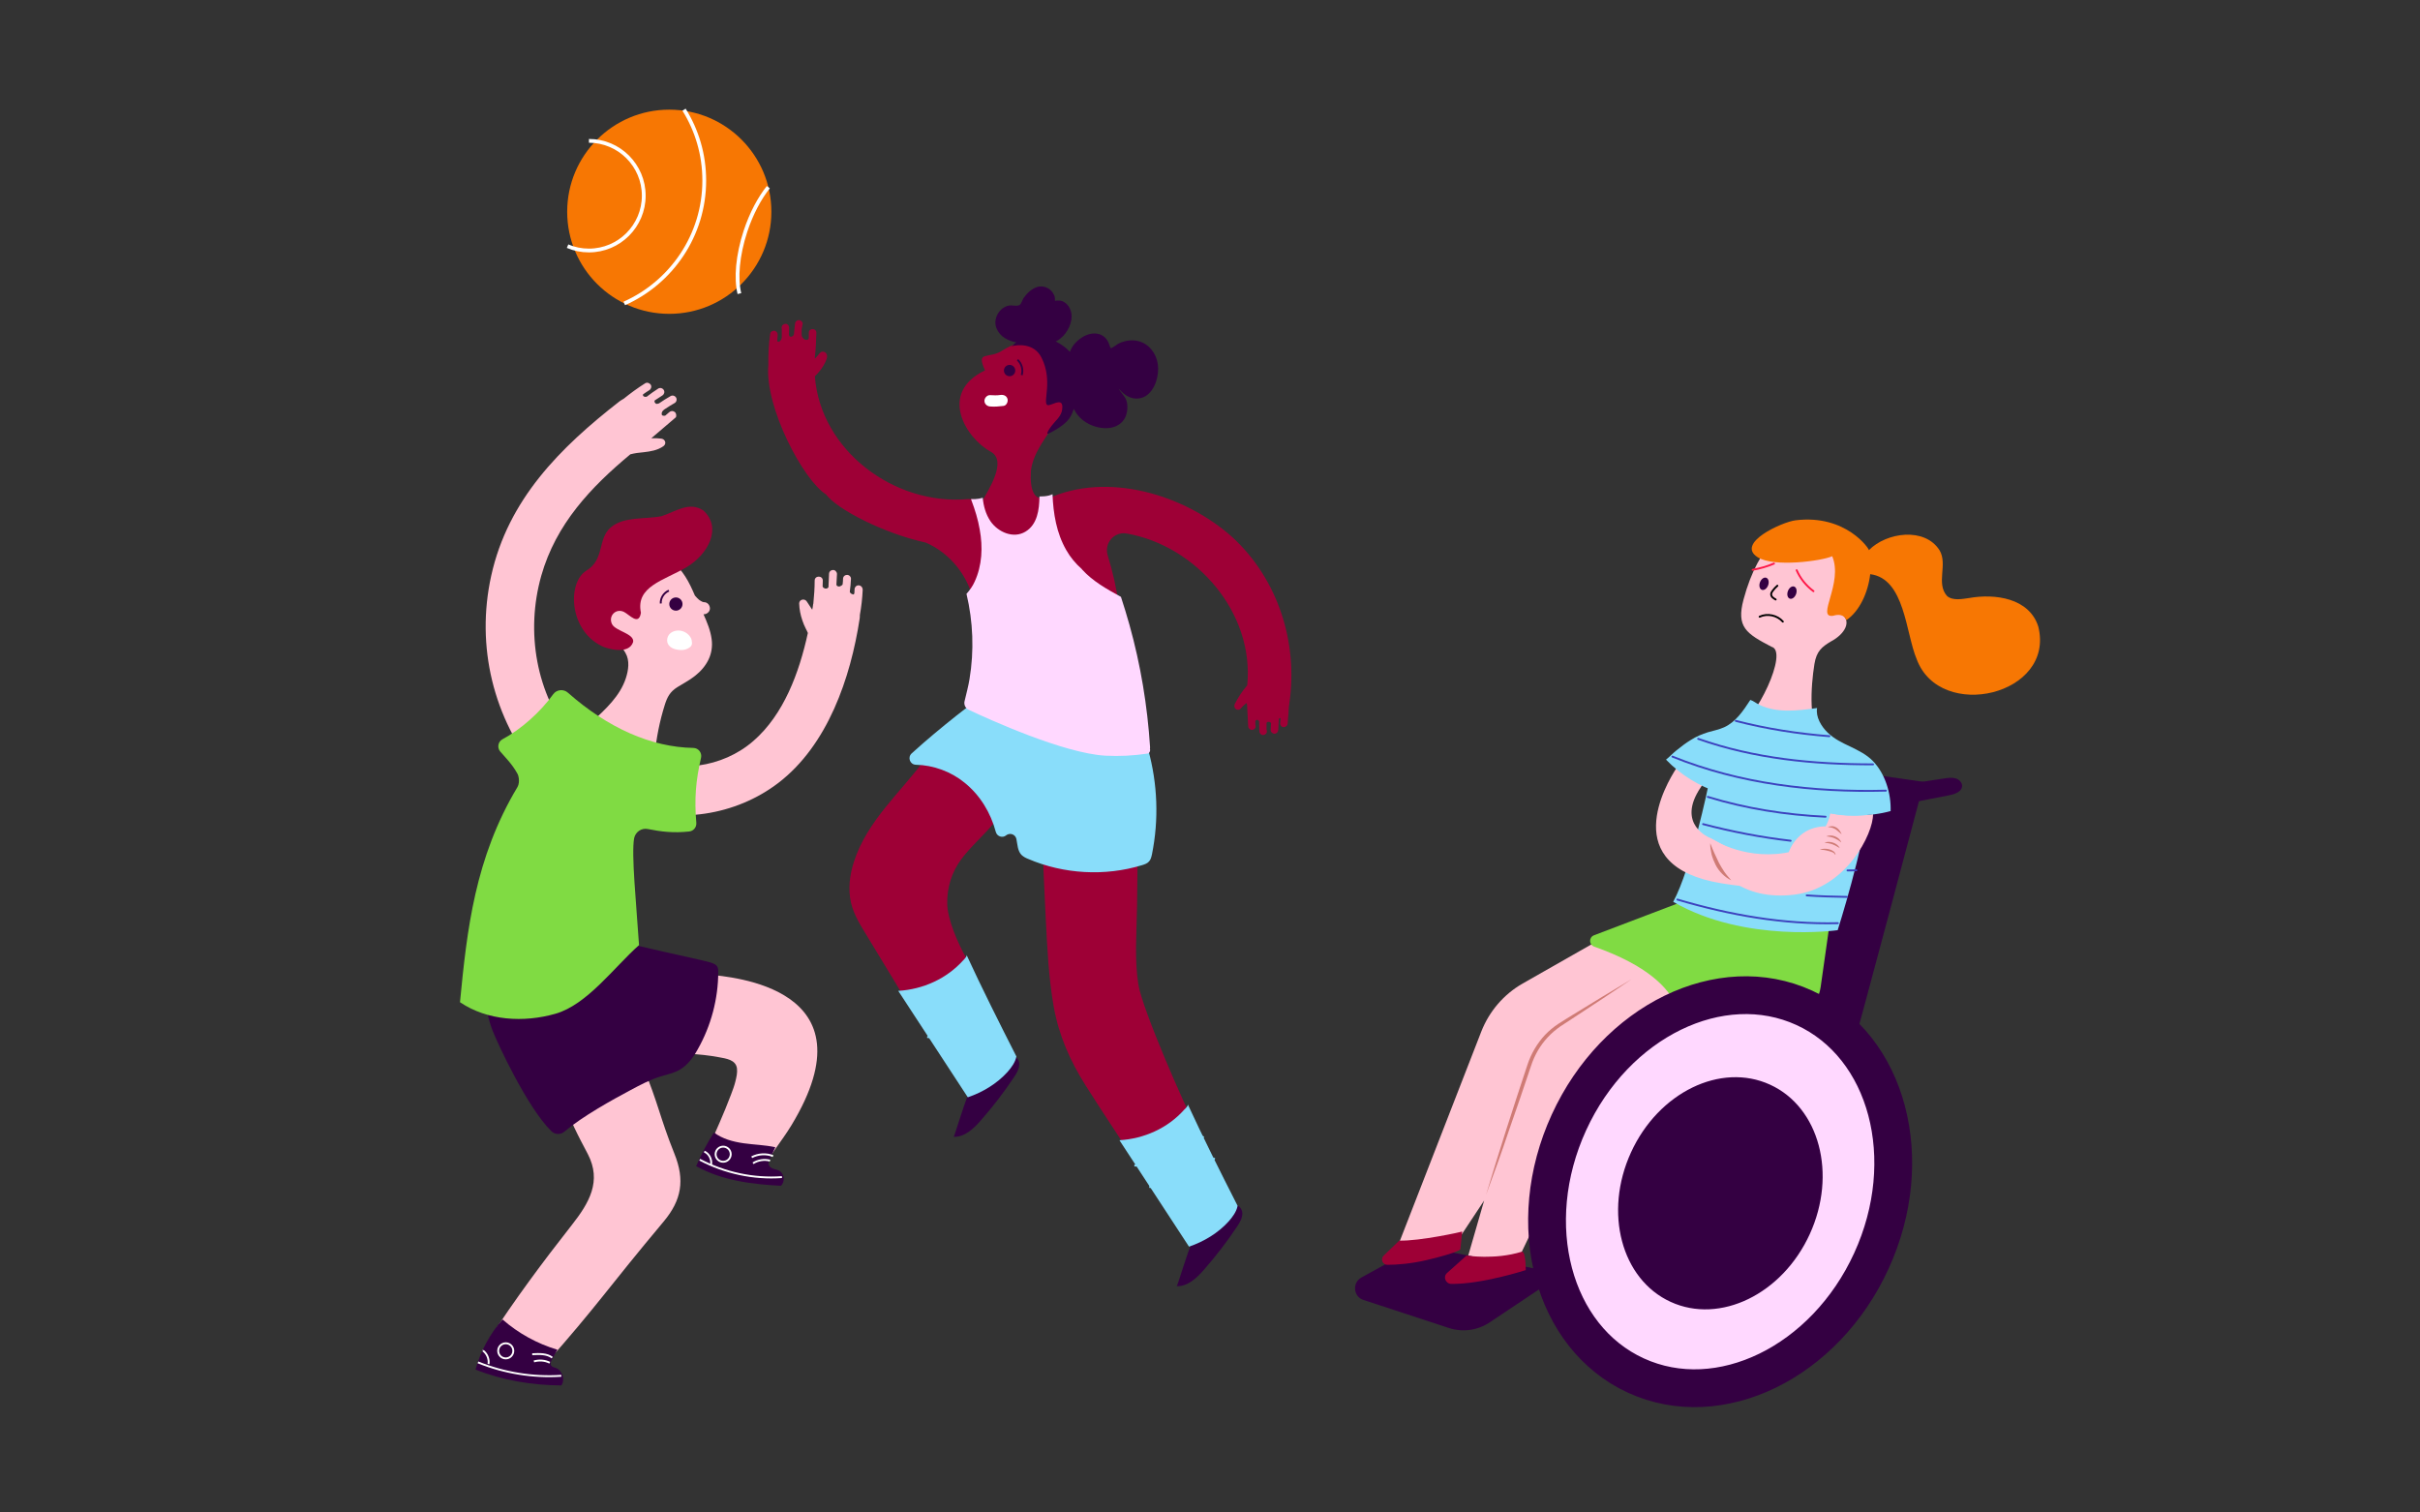 <?xml version="1.0" encoding="utf-8"?>
<!-- Generator: Adobe Illustrator 24.1.3, SVG Export Plug-In . SVG Version: 6.00 Build 0)  -->
<svg version="1.1" id="Layer_1" xmlns="http://www.w3.org/2000/svg" xmlns:xlink="http://www.w3.org/1999/xlink" x="0px" y="0px"
	 viewBox="0 0 1280 800" style="enable-background:new 0 0 1280 800;" xml:space="preserve">
<rect x="0" y="0" width="1280" height="800" fill="#333333" stroke="none"/>
<style type="text/css">
	.st0{fill:#340042;}
	.st1{fill:#FFC5D3;}
	.st2{fill:#80DB43;}
	.st3{fill:#CF7B75;}
	.st4{fill:#89DDFA;}
	.st5{fill:#9E0036;}
	.st6{fill:#FFD8FF;stroke:#340042;stroke-width:19.999;stroke-miterlimit:9.999;}
	.st7{fill:#F77703;}
	.st8{fill:none;stroke:#000000;stroke-linecap:round;stroke-linejoin:round;stroke-miterlimit:10;}
	.st9{fill:none;stroke:#FF1747;stroke-linecap:round;stroke-linejoin:round;stroke-miterlimit:10;}
	.st10{fill:none;stroke:#3C41BE;stroke-linecap:round;stroke-linejoin:round;stroke-miterlimit:10;}
	.st11{fill:#FFFFFF;}
	.st12{fill:#FFD8FF;}
	.st13{fill:none;stroke:#340042;stroke-miterlimit:10;}
	.st14{fill:none;stroke:#89DDFA;stroke-miterlimit:10;}
	.st15{fill:none;stroke:#FFFFFF;stroke-miterlimit:10;}
	.st16{fill:none;stroke:#FFFFFF;stroke-width:2;stroke-miterlimit:10;}
</style>
<g id="Camada_1">
	<g>
		<path class="st0" d="M980,554c1-2,37.7-140.4,37.7-140.4l-22.8-3.3l-46.1,121.3L980,554z"/>
		<path class="st1" d="M739,660l44.5-114.4c4.2-10.7,11.9-19.7,21.9-25.4l39-22.2l51.1,15.9l-0.1,43.2L839,591l-35,73l-27.9,1.8
			L785,635l-13.1,19.8L739,660z"/>
		<path class="st0" d="M826.7,673.9L750.4,659l-30.3,16.7c-5,2.8-4.3,10.2,1.1,11.9l45.1,14.8c7.3,2.4,15.3,1.3,21.7-3
			C801.9,690.1,825.1,674.5,826.7,673.9z"/>
		<path class="st2" d="M843.2,500.7c-2.8-1-2.9-4.9-0.1-6L887,478c0,0,2.2-3.2,7-12s74.4,18,74.4,18s-3.1,21.8-5.4,38
			c-2.2,14.8-18,24-18,24l-57.3,2.4C887.7,548.4,899.7,520.6,843.2,500.7z"/>
		<g>
			<path class="st3" d="M786,632c3.5-11.5,7-23,10.7-34.5s7.4-22.9,11.2-34.3c1.9-5.8,5.1-11.3,9.3-15.8c2.1-2.2,4.5-4.2,7.1-5.9
				s5.1-3.2,7.7-4.8c10.2-6.3,20.6-12.6,30.9-18.7c-10,6.8-20,13.4-30.1,20l-7.5,4.9c-2.4,1.7-4.7,3.6-6.7,5.8
				c-4,4.3-7,9.5-8.8,15.1c-3.8,11.4-7.7,22.8-11.7,34.2C794.3,609.4,790.2,620.7,786,632z"/>
		</g>
		<path class="st4" d="M903.7,415c0,0-9,44.1-18.7,62c38,22,87,15,87,15s14-44,16-67C989.9,403.1,903.7,415,903.7,415z"/>
		<path class="st5" d="M740.1,656.2l-8.2,7.9c-1.9,1.8-0.6,5,2,4.9c5.1,0,12.7-0.6,21.1-2.6c15.5-3.7,17.4-5.5,17.4-5.5l1-9.5
			C773.5,651.5,751.1,656.5,740.1,656.2z"/>
		<path class="st5" d="M775.7,664.1l-10.3,9.2c-2.3,2-0.8,5.7,2.2,5.8c16.3,0.2,39.4-7.3,39.4-7.3s0.1-10.5-2.2-9.7
			C790.6,666.5,775.7,664.1,775.7,664.1z"/>
		
			<ellipse transform="matrix(0.416 -0.909 0.909 0.416 -42.023 1195.596)" class="st6" cx="910.4" cy="630.5" rx="107" ry="88"/>
		
			<ellipse transform="matrix(0.416 -0.909 0.909 0.416 -42.758 1196.144)" class="st0" cx="910.5" cy="631.4" rx="63.2" ry="52"/>
		<path class="st0" d="M995.3,427.6c12-2.3,23.9-4.7,35.9-7c2.9-0.6,6.5-1.9,6.6-4.8c0.1-1.9-1.6-3.6-3.5-4.1
			c-1.8-0.5-3.8-0.3-5.7,0c-13,2-26,4-39.1,6C991.6,420.8,993.2,424.4,995.3,427.6z"/>
		<path class="st1" d="M963,451.2c1.7,0.9,3.2,2.2,4.1,3.9"/>
		<g>
			<path class="st3" d="M946.2,450.7c1.8-0.9,3.9-1,5.9-0.6s3.8,1.2,5.6,1.9c1.8,0.7,3.6,1.5,5.5,1.7c1.9,0.3,3.8,0.2,5.6-0.7
				c-1.5,1.3-3.7,1.7-5.7,1.5c-2-0.1-4-0.9-5.8-1.6c-1.8-0.8-3.6-1.5-5.4-2C950,450.4,948.1,450.2,946.2,450.7z"/>
		</g>
		<path class="st1" d="M973.5,324.2c-1.1-0.7-2.5-0.7-3.8-0.6c17.5-55.2-31.5-66.5-47.5-6.5c-3.9,14.6,1.4,18,14.8,25
			c9.2,2.3-8,38.6-19.3,44.3c-2.5,1.3,3.1,17.5,9.1,17c8.7,2.6,29.6-1.1,35.7-8.5c1.2-0.4,2.6-2,1.4-3.2c-7.6-7.6-6.1-28.6-4.2-40.5
			c1.1-6.8,4-9.1,8.7-11.9C975.6,335.5,980,328.6,973.5,324.2z"/>
		<path class="st7" d="M1078.1,331.4c-4.8-15.1-22.9-17.5-36.5-15.1c-3.6,0.5-8.8,1.6-11.8-1.1c-5.9-6.7,0.5-16.7-3.9-24.1
			c-7.8-12.4-28.1-9.6-37.4-0.1c0.4-0.4-12-19.1-38.8-15.8c-7.1,0.9-31.7,12-20.1,19.5c8.5,5.5,34.1,2,39.5-0.5
			c6,14.3-8.8,32.9,0.5,31.5c2.9-0.9,5.7-0.7,7,2.3c7-4.7,11.5-14.7,12.6-24.3c18.4,2.3,18.7,31.1,24.6,45
			C1026.2,382,1087.2,367.7,1078.1,331.4z"/>
		<path class="st1" d="M904.5,443.2c0,0-18.3-7-4.9-26.8c0.6-0.9,0.8-1.4,1.5-2.1c-0.4-0.1-0.8-0.3-1.1-0.5
			c-1.7-0.7-3.3-1.6-4.8-2.5c-2.7-1.5-5.5-2.8-7.9-4.7c-0.4-0.2-0.6-0.3-0.6-0.3c-5.4,8.3-31.3,51.9,23.8,60.9
			C971.3,477.2,904.5,443.2,904.5,443.2z"/>
		<path class="st1" d="M904.5,443.2c0,0,16.6,11.5,39.2,8c22.6-3.5,24.4-21.3,24.4-21.3s7.4,3,22.6,0.7
			c0.2,10.3-14.2,39.2-41.5,42.6S904.6,461.2,904.5,443.2z"/>
		
			<ellipse transform="matrix(0.346 -0.938 0.938 0.346 320.824 1077.294)" class="st0" cx="933.1" cy="308.5" rx="3.4" ry="2.3"/>
		
			<ellipse transform="matrix(0.346 -0.938 0.938 0.346 326.098 1094.115)" class="st0" cx="947.8" cy="313.2" rx="3.4" ry="2.3"/>
		<path class="st8" d="M940.1,309.8c-0.9,0.8-1.8,1.7-2.5,2.7c-0.4,0.5-0.8,1.2-0.8,1.8c0,0.6,0.3,1.3,0.8,1.7s1,0.8,1.6,1.1"/>
		<path class="st8" d="M930.7,326.2c4.1-1.9,9.3-0.8,12.3,2.6"/>
		<path class="st9" d="M927,301.4c3.9-0.7,7.7-1.8,11.3-3.3"/>
		<path class="st9" d="M950.3,301.6c1.9,4.4,5,8.2,8.9,11.1"/>
		<circle class="st1" cx="952" cy="326" r="5"/>
		<g>
			<path class="st3" d="M904.6,446c0.7,1.8,1.4,3.6,2.2,5.3c0.8,1.7,1.6,3.4,2.4,5.1c0.9,1.6,1.8,3.2,2.9,4.8s2.3,2.9,3.6,4.4
				c-1.8-0.8-3.4-2-4.8-3.4c-1.4-1.4-2.6-3-3.5-4.8s-1.6-3.6-2.1-5.5C904.9,449.9,904.5,448,904.6,446z"/>
		</g>
		<path class="st4" d="M963.7,429.5c11.2,2.5,25.2,2.6,36.3-0.5c0.3-9.4-2.9-19.8-9.4-26.5c-3.3-3.4-7.6-5.5-11.9-7.6
			c-4.3-2-8.6-4.1-12-7.4s-6.4-8.3-5.6-13c-10.2,1.4-21.2,2.8-30.5-1.7c-1.7-0.8-3-2-4.8-2.6c-3.7,5.7-7.7,11.7-13.9,14.5
			c-2.7,1.2-5.7,1.8-8.5,2.6c-3.2,1-6.3,2.3-9.1,4.1c-2.7,1.6-5.2,3.6-7.7,5.6c-2.1,1.7-3.3,3.1-5.4,4.8c7.7,8,17.4,14,27.9,17.4
			c13.9,4.5,27.7,7.6,42.2,9.5c3.6,0.5,7.2,0.9,10.8,1.4C962.8,430.3,964,430,963.7,429.5z"/>
		<path class="st1" d="M966,437.1c-4.3-0.1-8.8,1.1-12.4,3.7c-3.4,2.5-5.9,5.8-7.4,9.7c-0.2,0.5-0.1,1.1,0.1,1.6
			c0.2,0.9,0.9,1.8,1.8,2c1.4,0.3,2.6-0.4,3.1-1.8c0,0,0.1-0.4,0.2-0.4c0.1-0.1,0.1-0.3,0.2-0.4c0,0,0-0.1,0.1-0.1
			c0.7,0.3,1.5,0.3,2.1-0.2c1.5-1.1,3.1-2.2,4.7-3.1c0.8-0.5,1.7-0.9,2.5-1.3c0.4-0.2,0.8-0.4,1.3-0.6h0.1c0,0,0,0,0.1,0
			c0.2-0.1,0.4-0.2,0.7-0.3c0.6-0.3,1.1-0.5,1.5-1.1c0.3-0.5,0.5-1.3,0.3-1.9c0-0.1-0.1-0.2-0.2-0.4c0.1,0,0.2,0,0.3,0
			c0.4,0,0.7-0.1,1-0.3c0,0,0,0,0.1,0c1.3,0,2.5-1.2,2.5-2.5C968.5,438.2,967.3,437.1,966,437.1z"/>
		<g>
			<path class="st3" d="M962.5,449.4c1.5-0.6,3.3-0.6,4.9-0.2c0.8,0.2,1.6,0.5,2.3,1c0.4,0.3,0.7,0.6,0.9,1c0.1,0.2,0.2,0.4,0.2,0.6
				c0,0.1,0,0.2,0,0.2l0,0v-0.1c0-0.1,0.1,0,0.1,0.1c0,0,0,0.1-0.1,0.1h-0.1c-0.1-0.1-0.2-0.2-0.2-0.3c-0.1-0.2-0.2-0.3-0.3-0.4
				c-0.3-0.3-0.6-0.4-0.9-0.6c-0.7-0.3-1.4-0.5-2.2-0.7s-1.5-0.4-2.3-0.5C964.1,449.5,963.3,449.5,962.5,449.4z"/>
		</g>
		<g>
			<path class="st3" d="M965,445.7c1.4-0.6,3.1-0.5,4.6,0s2.8,1.5,3.5,2.9c-1.3-0.8-2.5-1.5-3.8-2
				C967.9,446.1,966.5,445.9,965,445.7z"/>
		</g>
		<g>
			<path class="st3" d="M966,442.4c1.4-0.7,3.2-0.6,4.6,0c1.5,0.6,2.8,1.7,3.3,3.2c-1.2-1-2.4-1.7-3.7-2.3
				C968.9,442.8,967.5,442.5,966,442.4z"/>
		</g>
		<g>
			<path class="st3" d="M966.8,437.3c0.8-0.1,1.4-0.3,2.2-0.3s1.6,0.3,2.3,0.7c0.7,0.4,1.3,1,1.7,1.6c0.5,0.6,0.8,1.3,1.1,2
				c-1.2-0.9-2.2-2-3.3-2.7c-0.6-0.4-1.2-0.6-1.8-0.8C968.3,437.6,967.5,437.6,966.8,437.3z"/>
		</g>
		<g>
			<path class="st10" d="M918.1,381.3c16.2,4.2,32.8,6.8,49.5,8.1"/>
			<path class="st10" d="M898.2,390.8c29.9,10.5,60.8,13.5,92.5,13.5"/>
			<path class="st10" d="M884.6,400.2c35.6,14.4,74.5,19,112.9,18"/>
			<path class="st10" d="M903.3,421.5c20.2,6.2,41.3,9.5,62.3,10.5"/>
			<path class="st10" d="M900.8,435.9c15.2,4,30.7,7,46.3,8.8"/>
			<path class="st10" d="M977.2,460.4c1.5,0,3.1,0,4.7-0.1"/>
			<path class="st10" d="M955.6,473.6c7.1,0.5,14.2,0.7,21.3,0.8"/>
			<path class="st10" d="M887.2,475.8C915,484,943,489,972.1,488.3"/>
		</g>
	</g>
	<g>
		<path class="st5" d="M526.4,434.5c4-5.1,5-12,0-17c-0.6-0.6-1.4-1.2-2.2-1.7c0-3-1.1-5.9-3.4-8.2c-2.3-2.3-5.7-3.5-9-3.5
			c-0.9-3.1-2.9-6-5.6-7.5c-6.1-3.6-12.6-0.9-16.4,4.3c-13.3,18.2-31.1,33-38.2,55.1c-2.2,6.9-3.1,14.3-1.5,21.4
			c1.5,6.7,5.5,12.7,9,18.5c7.3,12,14.6,24.1,21.9,36.1c4.2,7,12,6.9,17.3,3.3c4.8,13.3,24.5,11,20.8-3.5c-2.4-9.4-3.3-16.6-8-25
			c-4.2-7.4-10-20.3-10.1-29c-0.1-8.3,2.3-16.2,7.2-23C513.5,447.6,520.7,441.6,526.4,434.5z"/>
		<path class="st5" d="M633,597c-6-11-28.8-63.1-30.9-76.3c-2.1-13.3-0.9-27.4-0.7-40.9c0.2-14.4,0.3-28.7,0.5-43.1
			c0.1-8.6-7.4-12.5-14-11.4c-1.8-1.2-4-1.9-6.4-1.9c-4.2,0-7.9,2.2-10,5.5c-2.1-2.3-5.1-3.8-8.6-3.8c-6.3,0-12.3,5.5-12,12
			c0.7,16,1.4,32.1,2.2,48.1c0.8,15.9,1.5,31.9,4.3,47.6c2.7,15,8.7,28.5,16.8,41.3c8.6,13.7,17.7,27.1,26.5,40.7
			c3.5,5.4,10.6,7.7,16.4,4.3c3.2-1.9,5.4-5.5,5.9-9.2C628.6,607.2,636.9,604.2,633,597z"/>
		<path class="st5" d="M651.9,284.2c-25.3-22.7-66.4-35-98-20.3c-0.2-0.2-0.5-0.3-0.8-0.5c-6.1,1.5-8.5-4.2-7.8-14.5
			c2.3-20,32.1-36,17.1-60.3c-7.7-11.3-21.7-9.8-31.9-3.4c-7.6,5.2-14.5-0.3-9.5,10.7c-25,12-10,36,3,43c8.9,4.8-1,20-5.2,27.4
			c1.2-2.1-4.4-2.4-7-2.3c-39,3.4-77.9-25.9-80.8-65c0.7-0.6,1.4-1.4,2-2.1c1-1.1,1.9-2.4,2.6-3.6s1.5-2.7,1.8-4.2
			c0.3-1.4-0.5-3.1-2.2-3.1c-1.3,0-1.9,1.1-2.6,2c-0.5,0.6-1.1,1.1-1.6,1.7c0-0.3,0-0.6,0-0.9c0.5-3.9,0.7-8.9,0.8-12.8
			c0-2.6-4-2.6-4,0c0,0.6,0,2.2,0,2.7c0,0.1-0.1,0.3-0.1,0.4c0,0,0,0.1-0.1,0.1l0,0c0,0,0,0,0,0.1c-0.1,0.1-0.2,0.2-0.3,0.3
			c0,0,0,0-0.1,0.1l0,0c-0.6,0.1-1.2,0.1-1.7-0.2c-0.9-0.5-1.5-1.5-1.5-2.5c0-0.1,0-0.3,0-0.4l0,0v-2.5c0.2-0.9,0.3-1.7,0.5-2.5
			c0.4-1.1-0.9-2.3-2-2.3c-1.2,0.1-1.9,0.9-2,2c-0.2,1.9-0.4,3.8-0.6,5.7c-0.3,0.5-0.6,0.9-1.1,1c-0.1,0-0.2,0.1-0.4,0.1
			c-0.2,0-0.4,0-0.6-0.1c-0.1-0.1-0.2-0.2-0.3-0.3c0,0,0-0.1-0.1-0.1l0,0c0,0,0,0,0-0.1v-0.1v-0.1c0-0.1,0-0.2-0.1-0.2
			c0-1.3,0.1-2.5,0.1-3.8c0-1.1-0.9-2.1-2-2c-1.3,0.1-2.3,1.2-1.9,2.6c0,1.6,0,3.1,0,4.7c-0.1,0.4-0.2,0.8-0.4,1.1
			c-0.2,0.4-0.5,0.7-0.8,0.9c-0.2,0.1-0.4,0.1-0.5,0.1s-0.1,0-0.2,0l0,0l0,0c-0.1,0-0.2,0-0.3-0.1c-0.1-0.1-0.1-0.1-0.2-0.1l0,0l0,0
			v-0.1c0.1-0.6,0.1-2.3,0.2-2.9c0.2-1.1-0.3-2.1-1.4-2.5c-0.9-0.3-2.3,0.3-2.5,1.4c-0.8,5.2-1.1,11.5-1,16.7
			c-2,22.1,18.4,60.8,30.5,68.4c6,8.1,31.1,20.8,52.8,25.5c13.4,5.8,23.3,18.7,25.6,33c0.2,1,1.3,1.5,2.2,1.4c0.1,0,0.2,0.1,0.3,0.1
			c10.2,2.6,20.7,3.9,31.2,4.6c5.3,0.4,10.7,0.6,16,0.9c4.9,0.2,9.9,0.4,14.8-0.2c2.7-0.4,5.4-1,8-2c1.2-0.5,2.2-1.1,2.6-2.4v-0.1
			c0.8-0.3,1.5-1,1.4-1.9c-1.2-9-3.2-17.9-5.9-26.6c-2-6.5,3.4-12.8,10.1-11.6c36.7,6.5,67.5,41.8,63.7,80.3c-2.6,3-4.8,6.3-6.6,9.9
			c-0.4,0.9-0.3,1.9,0.5,2.6c0.7,0.6,2,0.6,2.6-0.2c0.8-1,1.8-1.9,2.8-2.7c0.1,0,0.1-0.1,0.2-0.1c0,0,0.1-0.1,0.2-0.1
			c0,0.3,0.1,0.6,0.2,0.8c0.2,3.8,0.4,7.6,0.6,11.4c0,1,0.9,2,2,2c1.2-0.1,2.4-1.2,1.8-2.6c0-0.7,0-1.3,0-2l0,0v-0.1
			c0-0.1,0.1-0.1,0.1-0.2l0,0l0,0c0,0,0-0.1,0.1-0.1c0-0.1,0.1-0.1,0.2-0.2h0.1c0,0,0.1,0,0.1-0.1h0.1c-0.1,0,0,0,0,0h0.1h0.1
			c0,0,0,0,0.1,0h0.1c-0.1,0,0,0,0,0h0.1l0,0l0,0c0,0,0.1,0,0.1,0.1c0,0,0.1,0.1,0.1,0s0,0,0.1,0l0.1,0.1c0,0,0,0,0.1,0.1
			c0,0.1,0.1,0.1,0.1,0.2c0,0,0,0.1,0.1,0.1c0-0.1,0,0,0,0c0,0.1,0.1,0.2,0.1,0.3c0,0.3,0,0.6,0,0.9c0,1.4,0.1,2.8,0.1,4.2
			c0,1,0.9,2,2,2c1.3-0.1,2.5-1.3,1.8-2.9c0-1.2,0-2.2,0-3.4l0.1-0.2c0-0.1,0.1-0.1,0.1-0.2l0,0l0,0c0,0,0-0.1,0.1-0.1
			s0.1-0.1,0.1-0.1l0,0c0.1,0,0.1-0.1,0.2-0.1c0,0,0,0,0.1,0s0.1,0,0.1,0c0.1,0,0.1,0,0.2,0l0,0h0.1h0.1c-0.1,0,0.1,0,0.1,0
			c0.1,0,0.2,0,0.3,0.1l0,0c0,0,0.1,0,0.2,0.1c0.1,0,0.2,0.1,0.2,0.1c0.1,0.1,0.3,0.2,0.4,0.3l0,0l0,0c0,0,0.1,0.1,0,0.1l0,0
			c-0.1,1.2-0.2,2.4-0.2,3.6c-0.1,1,1,2,2,2c1.1,0,1.9-0.9,2-2c0.1-1.9,0.2-3.9,0.3-5.8c0,0,0,0,0-0.1l0.1-0.1c0,0,0.1-0.1,0.2-0.1
			c0,0,0.1-0.1,0,0c0,0,0,0,0.1-0.1s0.1,0,0.1-0.1l0,0c0,0,0,0,0.1,0s0,0,0,0l0,0l0,0l0,0c0,0,0,0,0.1,0l0,0l0,0l0,0
			c0,0,0,0,0.1,0.1l0,0l0,0c0,0.1,0.1,0.1,0.1,0.2c0,0,0,0,0,0.1c-0.1,0.8-0.1,1.5-0.2,2.3c-0.1,1.2,0.9,2.2,2,2.1s1.9-0.9,2-2
			c0.1-1.6,0.2-3.3,0.4-5c0.1-0.8,0-3,0.5-5.8C686.6,340,676.1,306.5,651.9,284.2z"/>
		<path class="st0" d="M612.4,192.6c-0.8-5.7-4.7-10.8-10.4-12.2c-2.9-0.7-5.9-0.4-8.7,0.6c-1.4,0.5-2.7,1.3-3.9,2.2
			c-2.2,1.5-1.9,1.2-2.7-1c-2.3-6.7-9.2-7.2-14.6-3.6c-3.2,2.1-5.1,4.6-6.2,7.5c-2.1-2.3-4.7-4.1-7.5-5.5c0.9-0.4,1.7-0.9,2.4-1.5
			c3.8-2.9,6.8-8.8,5.8-13.7c-0.4-2.1-1.6-4.2-3.4-5.4c-1.9-1.3-3.5-1.1-5.2-0.9c0-0.9,0-1.9-0.1-2c-0.3-1.2-1-2.3-1.8-3.2
			c-1.8-2-4.8-2.9-7.5-2.1c-2.8,0.8-5.5,3.4-7.1,5.7c-0.6,0.8-1.3,3.2-2.2,3.8c-1.4,0.9-4,0-5.5,0.3c-5.3,0.9-8.8,7.2-6.7,12.1
			c1.8,4.4,6.1,6.6,10.5,7.4c-1.8,0.9-0.7,1-2.7,2.1c3-0.9,12-2,16,6c6.1,12.2,0.6,23.4,3,25c1.5,1,8-4.4,8,1c0,4-2,5.8-4,8
			s-5.7,7.3-3,6c12-6,11.8-10.3,13.1-12.9c2.1,4.5,6.4,8.1,12.3,9.6c5.4,1.4,11.8,0.5,14.7-4.8c1.2-2.3,1.5-5,1.2-7.5
			c-0.4-3-1.9-4.3-3.6-6.6c-2.2-2.9,0.5,0.1,1.5,1c1,0.8,2,1.5,3.2,2c2.8,1.2,5.8,1.1,8.5-0.4C611.2,206.3,613.2,198.3,612.4,192.6z
			"/>
		<path class="st11" d="M532.9,211c-0.5-1.7-2.1-2.3-3.7-2.1c-1.8,0.3-3.7,0.2-5.5,0.1c-1.6-0.1-3,1.5-3,3c0,1.7,1.4,2.9,3,3
			c2.4,0.2,4.7,0,7.1-0.3C532.4,214.5,533.3,212.4,532.9,211z"/>
		<path class="st4" d="M482.2,398.5c-2.3,2.1-0.9,5.9,2.2,6c9.3,0.2,18.6,3.6,25.8,9.5c8.2,6.6,13.8,15.9,16.5,26
			c0.6,2.4,3.5,3.4,5.4,1.9c0,0,0,0,0.1-0.1c2-1.5,4.9-0.5,5.4,2c0.6,2.9,0.6,6.1,2.6,8.3c1,1,2.3,1.7,3.6,2.2
			c18.9,8.1,40.7,9.3,60.3,3.3c1.3-0.4,2.8-0.9,3.7-2c0.9-1,1.2-2.4,1.5-3.7c3.7-18.3,3-37.4-2-55.4c-0.3-1.2-0.7-2.5-1.6-3.4
			c-0.9-1-2.3-1.4-3.5-1.8c-28.1-8.9-52.3-18.2-81.8-19.7c-1.8-0.1-3.7-0.2-5.4,0.4c-1.5,0.5-7.9,5.5-9.1,6.5
			C497.6,385.1,489.9,391.5,482.2,398.5z"/>
		<path class="st0" d="M504.4,601.3c5.8,0.2,10.6-4.3,14.4-8.7c6.3-7.2,12.2-14.8,17.5-22.8c1.5-2.2,2.9-4.6,2.8-7.2
			c-0.1-2.6-2.7-5.2-5.2-4.4c-0.9,0.3-1.6,1-2.3,1.7c-6.4,6.4-13.8,12.5-19.5,19.5C510.6,581.5,504.8,601.3,504.4,601.3z"/>
		<path class="st0" d="M622.4,680.3c5.8,0.2,10.6-4.3,14.4-8.7c6.3-7.2,12.2-14.8,17.5-22.8c1.5-2.2,2.9-4.6,2.8-7.2
			c-0.1-2.6-2.7-5.2-5.2-4.4c-0.9,0.3-1.6,1-2.3,1.7c-6.4,6.4-13.8,12.5-19.5,19.5C628.6,660.5,622.8,680.3,622.4,680.3z"/>
		<path class="st12" d="M608.3,396.2c0-0.1,0-0.1-0.1-0.2c0.1-0.2,0.1-0.5,0.1-0.8c-1.4-21.9-5-43.6-10.9-64.7
			c-1.4-5-2.9-9.9-4.5-14.8c-0.2-0.1-0.5-0.3-0.7-0.4c-7-3.8-14.3-8-19.7-13.9c-0.1-0.1-0.2-0.3-0.3-0.4c-3.3-2.9-6.1-6.3-8.2-10
			c-5.2-9-6.9-19.4-7.3-29.6c-0.6,0.3-1.2,0.5-1.9,0.7c-1.6,0.4-3.3,0.5-5,0.5c-0.1,7-1.1,14.8-7.4,18.6c-6.4,3.9-14.6,0.2-18.5-5.5
			c-2.5-3.7-3.7-8-4.1-12.4c-1.3,0.4-2.7,0.6-4.2,0.7c-0.7,0-1.4,0-2,0c0,0.2,0.1,0.4,0.2,0.5v0.1c1.9,5,3.5,10.2,4.4,15.5
			c1.7,9.2,1.3,19-2.7,27.6c-1,2.3-2.6,4.5-4.3,6.4c3.5,14.7,4.1,30.1,1.6,45.1c-0.5,3.2-1.8,8.3-2.6,11.6c-0.5,1.8,0.4,3.8,2.1,4.6
			c11,5.2,50.2,23,72.3,24.3c7.5,0.4,14.9,0,22.3-1.1C608,398.5,608.5,397.2,608.3,396.2z"/>
		<path class="st4" d="M511.1,504.8c8.1,17.6,17.7,36.7,26.5,54c-0.6,3.1-2.6,5.8-4.7,8.2c-5.6,6.2-13.1,10.7-21,13.4
			c-12.3-18.8-24.5-37.5-36.8-56.3c13.1-0.8,25.6-6.4,34.4-16.2C510.1,507.3,511.9,505.5,511.1,504.8z"/>
		<path class="st4" d="M628.1,583.8c8.1,17.6,17.7,36.7,26.5,54c-0.6,3.1-2.6,5.8-4.7,8.2c-5.6,6.2-13.1,10.7-21,13.4
			c-12.3-18.8-24.5-37.5-36.8-56.3c13.1-0.8,25.6-6.4,34.3-16.2C627.1,586.3,628.9,584.5,628.1,583.8z"/>
		<circle class="st0" cx="534" cy="196" r="3"/>
		<path class="st13" d="M538.2,190.3c2.2,2,3.1,5.3,2.2,8.1"/>
		<path class="st14" d="M484.2,535.4c12.7,0.5,25.5-5.6,33.2-15.8"/>
		<path class="st14" d="M490.4,548.5c12.9,1.4,26.4-5.1,33.3-16.1"/>
		<path class="st14" d="M600,616.5c13.6,0.2,27.2-5.6,36.6-15.4"/>
		<path class="st14" d="M607.9,627.8c13.1,1.3,26.6-4.7,34.5-15.3"/>
	</g>
	<path class="st15" d="M255.1,714.4c3.3,1,5.5,4.8,4.7,8.1"/>
	<g>
		<path class="st1" d="M357,218c-0.9-0.8-2.1-0.8-3,0c-0.7,0.6-1.4,1.2-2.1,1.8c-0.2,0.1-0.4,0.1-0.5,0.1h-0.1c-0.1,0-0.1,0-0.2,0
			s-0.1,0-0.2,0h-0.1c-0.1,0-0.1,0-0.2-0.1h-0.1c-0.1,0-0.1-0.1-0.2-0.1l0,0l0,0c-0.1-0.1-0.1-0.1-0.2-0.2l0,0c0,0,0,0,0-0.1
			s-0.1-0.2-0.1-0.2v0.1c0-0.1,0-0.1,0-0.1c0-0.1,0-0.1,0-0.2l0,0l0,0c0-0.1,0-0.3,0-0.4l0,0v-0.1c0-0.1,0-0.2,0.1-0.3
			c0-0.1,0.1-0.4,0-0.1c0-0.1,0.1-0.2,0.1-0.2c0.1-0.2,0.2-0.3,0.3-0.5c0-0.1,0.2-0.3,0.1-0.1c0-0.1,0.1-0.1,0.2-0.2
			c0.1-0.1,0.3-0.3,0.4-0.4c0.3-0.2,0.6-0.4,0.9-0.6c1.5-1,3.1-2,4.7-2.9c1-0.5,1.4-2,0.8-2.9c-0.6-1-1.9-1.4-2.9-0.8
			c-2.1,1.2-4.2,2.5-6.2,3.9h-0.1c-0.3,0.1-0.6,0.2-0.9,0.2c-0.1,0-0.2,0-0.3,0h-0.1c-0.1-0.1-0.2-0.1-0.3-0.2l0,0
			c-0.1-0.1-0.1-0.1-0.2-0.2c0-0.1-0.1-0.1-0.1-0.1l0,0c-0.1-0.1-0.1-0.2-0.2-0.3c0-0.1-0.1-0.2-0.1-0.3s0-0.2,0-0.3s0-0.1,0-0.2
			c0-0.1,0.1-0.1,0.1-0.2c1.3-0.9,2.7-1.8,4-2.6c1-0.6,1.4-1.9,0.8-2.9s-1.9-1.4-2.9-0.8c-2.1,1.3-4.1,2.8-6.1,4.3
			c-0.2,0-0.3,0.1-0.5,0.1l0,0c-0.1,0-0.2,0-0.2,0c-0.1,0-0.3,0-0.4,0l0,0c-0.1,0-0.1,0-0.2-0.1s-0.2-0.1-0.2-0.1
			c-0.1-0.1-0.2-0.1-0.3-0.2l-0.1-0.1c-0.1-0.1,0-0.1,0,0c0-0.1-0.1-0.1-0.1-0.2c0,0,0,0,0-0.1V209v-0.1l0,0v-0.1l0,0c0,0,0,0,0-0.1
			v-0.1l0,0l0,0c1.1-0.8,2.2-1.5,3.3-2.2c1-0.6,1.4-1.9,0.8-2.9c-0.6-0.9-1.9-1.4-2.9-0.8c-4,2.5-7.8,5.3-11.4,8.2
			c-0.7,0.4-1.4,0.8-2.1,1.3c-31.5,24.5-59.1,52-68,92.4c-8.2,37.3,1.1,75.3,25.2,104.8c10.5,12.8,28.6-5.5,18.2-18.2
			c-19.7-24.1-25.3-57-16.9-86.7c7.8-27.4,26.2-46.8,47.1-64.2c2.3-0.6,4.6-0.9,7-1.1c3.6-0.4,7.4-1,10.5-3.2c1.8-1.3,1-3.7-1.1-4
			c-1.8-0.2-3.5-0.3-5.3-0.2c4.3-3.7,8.7-7.4,13-11.1C357.8,220.2,357.8,218.7,357,218z"/>
		<path class="st1" d="M454.1,309.6c-1.2,0-2.1,1-2.1,2.1c0,0.7-0.1,1.3-0.1,2c0,0.1-0.1,0.2-0.1,0.3c0,0.1-0.1,0.1-0.1,0.2
			l-0.1,0.1c0,0-0.1,0-0.1,0.1c0,0,0,0-0.1,0h-0.1h-0.1l0,0h-0.1l0,0l0,0c-0.1,0-0.1,0-0.2-0.1c-0.1,0-0.1,0-0.2-0.1
			c-0.1,0-0.2-0.1-0.3-0.1l-0.1-0.1c0,0,0,0-0.1,0c0,0-0.1,0-0.1-0.1l-0.1-0.1c-0.1-0.1-0.1-0.2-0.2-0.2c0.2,0.1,0.1,0.1,0,0
			l-0.1-0.1c0,0,0-0.1-0.1-0.1c0-0.1-0.1-0.2-0.1-0.3v-0.2v-0.1c0.3-2.2,0.5-4.4,0.6-6.6c0.1-1.1-1-2.2-2.1-2.1
			c-1.2,0-2.1,0.9-2.1,2.1c0,0.9-0.1,1.9-0.2,2.8c0,0.1-0.1,0.1-0.1,0.2c0,0-0.1,0.1-0.1,0.2c0,0,0,0.1-0.1,0.1c0,0.1,0,0,0-0.1
			c0,0.1-0.2,0.2-0.3,0.3l-0.1,0.1c0,0,0,0-0.1,0s-0.2,0.1-0.3,0.2c0,0-0.1,0.1-0.2,0.1l0,0l0,0c-0.1,0-0.2,0.1-0.4,0.1
			c-0.1,0-0.1,0-0.2,0s-0.1,0-0.2,0l0,0c-0.1,0-0.2,0-0.3-0.1c0,0-0.2,0-0.1,0s0,0-0.1,0s-0.1-0.1-0.2-0.1l0,0c0,0-0.1,0-0.1-0.1
			l-0.1-0.1l-0.1-0.1c0,0,0-0.1-0.1-0.1v-0.1c0-0.1,0-0.1-0.1-0.2c0.1-1.9,0.2-3.8,0.3-5.7c0-1.1-1-2.2-2.1-2.1
			c-1.2,0-2.1,0.9-2.1,2.1l-0.3,7c0,0,0,0.1-0.1,0.1c-0.1,0.1-0.1,0.1-0.2,0.2l0,0l0,0c-0.1,0.1-0.3,0.2-0.4,0.3l0,0l0,0
			c-0.1,0-0.2,0.1-0.3,0.1c-0.1,0-0.1,0-0.2,0l0,0l0,0c-0.1,0-0.3,0-0.5,0l0,0l0,0c-0.1,0-0.2,0-0.3-0.1c-0.1,0-0.1,0-0.2-0.1l0,0
			c-0.1-0.1-0.3-0.1-0.4-0.2l0,0l-0.1-0.1l-0.1-0.1c0,0,0,0-0.1-0.1c0-0.1-0.1-0.1-0.1-0.2l0,0l0,0c0-0.1,0-0.1-0.1-0.2l0,0l0,0l0,0
			c0-1,0.1-2.1,0.1-3.1c0-2.8-4.3-2.8-4.3,0c0,4-0.3,8.1-0.7,12.1c-0.1,0.4-0.2,0.7-0.2,1.1c-0.1,0.7-0.2,1.5-0.4,2.2
			c-1-1.5-2-3-2.9-4.4c-1.1-1.7-4-1.1-4,1.1c0.1,3.1,0.7,6.1,1.7,9c0.5,1.5,1.1,2.9,1.8,4.3c0.4,0.8,0.8,1.5,1.1,2.3
			c-4.6,21.1-12.8,43.2-28.8,57.1c-16.7,14.5-40.3,17-60.5,9.2c-15.5-5.9-22.1,18.9-6.8,24.8c26.6,10.3,57.9,5.5,80.5-11.8
			c26.1-20,38.2-55.5,43-86.9c0.1-0.6,0.1-1.3,0.1-1.9c0.8-4.4,1.3-8.8,1.5-13.3C456.3,310.5,455.2,309.6,454.1,309.6z"/>
		<path class="st1" d="M375.2,515.5c-1.1-0.1-2,1-2,2c0,0.1,0,0.1,0,0.2c-0.4,0.2-0.6,0.6-0.8,1.1c-2.7,11.7-5.8,23.3-9.4,34.8
			c-1.5,0.8-1.2,3.7,1,3.8c5.5,0.2,10.9,0.8,16.3,1.8c3.7,0.7,8.9,1.3,9.5,5.9c0.3,2.3-0.3,4.7-0.8,6.8c-0.6,2.5-1.5,4.8-2.4,7.2
			c-1.9,5-3.9,9.9-6,14.7c-2.4,5.7-5,11.3-7.6,16.9c-0.1,0.2-0.1,0.4-0.2,0.6c-0.2,0.5-0.2,1,0.2,1.6c2.4,3.8,6.5,5.8,10.8,6.8
			c5.2,1.3,10.6,1.7,15.9,1.7c0.2,0,0.4,0,0.6-0.1c0.7,0.2,1.5,0,2-1c4.5-9,11.1-16.5,16.3-25.1C463,522,386.3,516.8,375.2,515.5z"
			/>
		<path class="st1" d="M356.7,610.2c-7.7-19.2-8.7-27.2-16.6-46c-1.8-4.2,0.6-9.7-2.8-8.5c-3-1.1-6.5-0.3-9.1,1.9
			c-6.1,5.1-13.1,9.2-20.4,12.1c-1.1,0.4-2,1-2.9,1.6c-4.6,0.8-8.6,4.7-6.9,10.4c3.1,10.3,7.9,19.2,12.9,28.7
			c7.5,14.4,0.7,25.9-8.5,37.6c-15.4,19.6-30.2,39.5-43.8,60.5c-1.5,2.3-1.7,4.6-1,6.6c0.4,2.1,1.7,4,4.3,5.2
			c12.6,6.1,25.3,4.6,26.3,1.6c28.4-32.1,32.5-39.6,63-76C360.4,634.8,362.4,624.3,356.7,610.2z"/>
		<path class="st1" d="M376.4,338c-0.6-4.5-2.4-8.9-4.3-13.1c0.1,0,0.1,0,0.2,0c1.7,0,3.3-1.5,3.2-3.2c-0.1-1.8-1.4-3.2-3.2-3.2
			c0,0,0,0-0.1,0c-0.3-0.1-0.6-0.1-0.9-0.3c-0.5-0.3-1-0.5-1.5-0.9c-0.7-0.6-1.4-1.3-2-2c-0.1-0.1-0.2-0.3-0.3-0.4
			c-2.9-6.8-6.4-13.8-12.6-18.2c-6.2-4.4-15.2-3.5-21.9-0.6c-6.7,2.9-12,8.3-13.9,15.5c-2,7.7,0,15.7,3.8,22.5
			c2.3,4,5.6,7.2,7.9,11.2c2.4,4.1,1.6,9.2,0.2,13.5c-3.1,9.4-10.7,16.3-17.7,22.8c-1.5,1.4-1.1,3.2,0,4.4c0.2,0.5,0.4,0.9,0.7,1.3
			c6.6,8.5,16.9,12.9,27,15.8c1.2,0.4,2.3,0,3-0.7c1.2-0.4,2.2-1.4,2.3-2.9c0.8-9,2.6-18,5.3-26.6c1.3-4.2,2.8-7,6.6-9.4
			c3.2-2,6.5-3.7,9.4-6C373.8,352.6,377.5,346,376.4,338z"/>
		<path class="st5" d="M372,270c-7.4-4.9-14.5,0.5-22,3c-8.9,1.8-20,0-27,6s-3.1,16.9-12.8,22.8c-10.2,6.2-9.4,31.3,8,39.9
			c2.8,1.4,14.5,4.9,16.7-2.2c0.6-4.4-9.4-5.7-11.2-9.4c-2.1-4.3,2.1-8.6,6.4-6.4c2.8,1.4,7.8,7.5,8.9,0.4c-2.9-13.9,12-17,24-24
			C374.8,293.1,382,279,372,270z"/>
		<path class="st0" d="M260.5,545c2.4,6.4,18.5,41,31.1,53.3c1.9,1.9,5,2,7,0.2c9.4-8,25.3-16.8,34.9-21.9
			c5.2-2.8,10.5-5.6,16.1-7.3c3.3-1,6.8-1.7,9.8-3.4c4.2-2.4,7.2-6.5,9.6-10.8c7.1-12.5,10.9-26.8,10.9-41.2c0-3-0.9-4-5.5-5.2
			c-5.5-1.5-44-9.6-48.2-11.4c-1.4-0.6-2.9-1.1-4.5-1.1c-2.1,0.1-7.1,6.2-8.9,7.3c-10.9,6.4-22.3,11.9-34,16.5
			c-3.5,1.4-7.2,2.7-10.9,3.3c-2.4,0.4-7.5-0.8-9.2,0.6C254.6,527.3,259,541.2,260.5,545z"/>
		<path class="st2" d="M265.8,391c9.6-5.1,20-14.3,26.8-23.8c1.8-2.5,5.5-2.9,7.8-0.8c21.3,18.8,44.2,28.8,66.3,29.2
			c2.7,0,4.7,2.6,4.1,5.2c-2.8,12.1-3.6,21.9-2.5,34.4c0.2,2.3-1.5,4.4-3.8,4.6c-8.3,0.9-14.9,0.1-21.8-1.3
			c-3.4-0.7-6.6,1.5-7.3,4.9c-1.5,8.5,1.1,34,2.6,56.5c-13.1,11.6-27.4,31.5-44.2,36.3s-36,3.7-50.5-6.1
			c3.7-38.3,7.9-76.3,30.4-113.8c0.8-1.4,0.9-3.1,0.7-4.7c-0.1-0.9-0.4-1.9-0.9-2.7c-2.7-4.8-5.9-7.9-9-11.5
			C262.9,395.4,263.4,392.3,265.8,391z"/>
		<path class="st11" d="M365.9,339.2c0-0.5-0.1-0.9-0.3-1.4c-1-2.2-3.2-3.8-5.6-4.2c-2.8-0.5-6.3,0.8-7,3.9c-0.8,3.3,1.7,5.4,4.6,6
			c2.8,0.6,5.3,0.5,7.6-1.4C366,341.4,366.2,340.2,365.9,339.2z"/>
		<circle class="st0" cx="357.5" cy="319.5" r="3.5"/>
		<path class="st13" d="M349.5,319.2c-0.2-2.8,1.6-5.7,4.3-6.8"/>
		<path class="st0" d="M413,627.2c2.4-2,1.9-6.5-0.9-8c-1-0.5-2.2-0.7-3.3-1.1s-2.1-1.2-2.3-2.4c-0.1-0.8,0.2-1.5,0.5-2.2
			c1-2.2,2-4.5,3.1-6.7c-5.5-1.2-11.2-1.3-16.8-2.1s-11.2-2.3-15.7-5.7c-3.6,5.7-6.7,11.6-9.4,17.8
			C381.8,624.4,397.6,626.4,413,627.2z"/>
		<path class="st0" d="M296.9,732.8c2.1-3,0.6-7.9-2.8-9.2c-1-0.4-2.1-0.5-2.6-1.4c-0.6-1,0-2.2,0.5-3.2c0.9-1.7,1.9-3.4,2.8-5.1
			c-10.7-3.2-20.7-8.7-29-16c-6.7,7.6-11.6,16.8-14.3,26.5C265.6,730.1,281.5,732.7,296.9,732.8z"/>
		<path class="st15" d="M372.5,609.1c2.6,1.1,4.1,4.2,3.6,6.9"/>
		<path class="st15" d="M370.1,613.4c13.3,7,28.5,10.3,43.5,9.2"/>
		<path class="st15" d="M252.8,720.6c13.9,5.6,29.1,8.1,44.1,7.1"/>
		<path class="st15" d="M281.5,716.3c3.7-0.2,7.7-0.4,10.6,1.8"/>
		<path class="st15" d="M282.4,720.1c2.8-0.8,5.8-0.6,8.4,0.7"/>
		<path class="st15" d="M397.6,612.1c3.4-1.8,7.7-2.1,11.3-0.6"/>
		<path class="st15" d="M398.3,615.3c2.6-1.7,6-2.2,9-1.4"/>
		<circle class="st15" cx="382.5" cy="610.5" r="4"/>
		<circle class="st15" cx="267.5" cy="714.5" r="4"/>
		<path class="st15" d="M255.5,714.4c2.1,1.6,3.3,4.4,2.9,7.1"/>
	</g>
	<g>
		<circle class="st7" cx="354" cy="112" r="54"/>
		<path class="st16" d="M361.8,58c6.8,10.9,10.7,23.7,10.7,37.5c0,29-17.4,53.9-42.3,65"/>
		<path class="st16" d="M311.5,74.5c16,0,29,13,29,29s-13,29-29,29c-4,0-7.8-0.8-11.3-2.3"/>
		<path class="st16" d="M406.4,99c-4.6,5.7-9,13.9-12.1,23.3c-4.2,12.8-5.2,25-3.2,33"/>
	</g>
</g>
<g id="Camada_2">
</g>
<rect x="-400.3" y="122.9" class="st2" width="159.8" height="111.8"/>
<rect x="-400.3" y="257.6" class="st7" width="159.8" height="111.8"/>
<rect x="-400.3" y="392.2" class="st4" width="159.8" height="111.8"/>
</svg>
